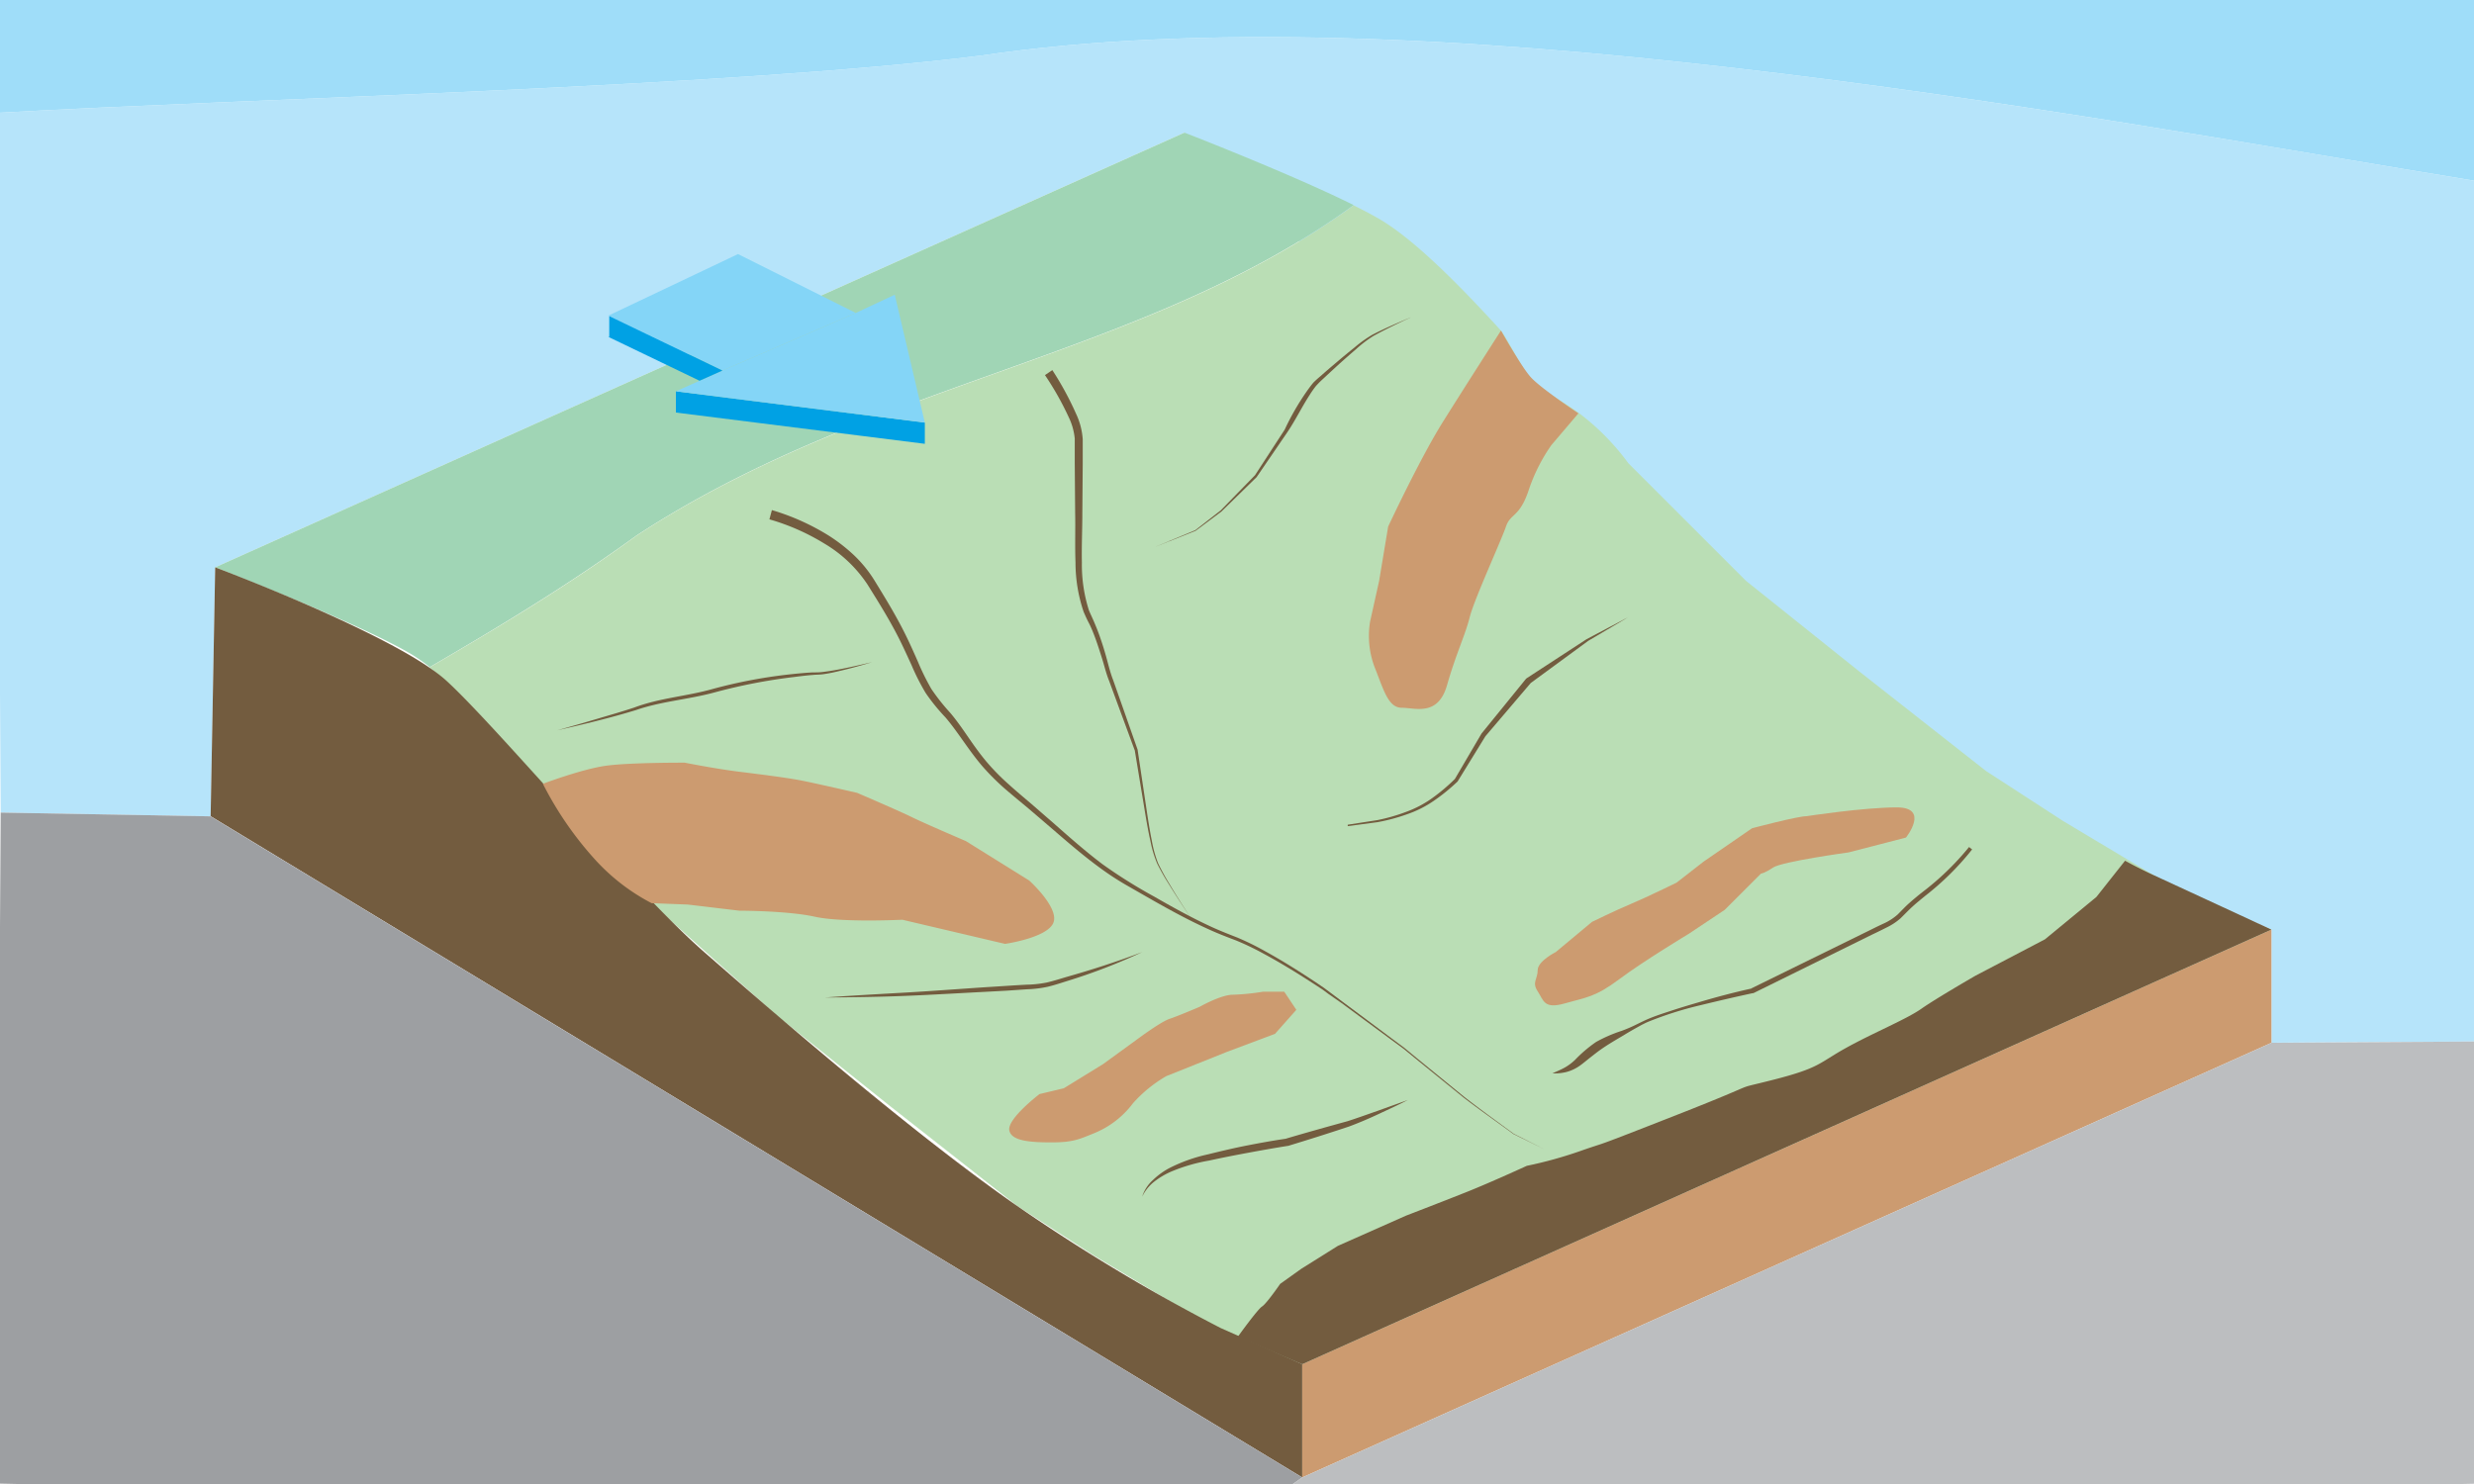 <svg xmlns="http://www.w3.org/2000/svg" viewBox="0 0 500 300"><defs><style>.cls-1{fill:#b6e4fa;}.cls-2{fill:#9fddf9;}.cls-3{fill:#a0d5b5;}.cls-4{fill:#badeb5;}.cls-5{fill:#cc9b70;}.cls-6{fill:#735c3f;}.cls-7{fill:#00a1e4;}.cls-8{fill:#84d5f7;}.cls-9{fill:#9d9fa2;}.cls-10{fill:#bcbec0;}</style></defs><title>Seal_Sealing</title><g id="Layer_2" data-name="Layer 2"><path class="cls-1" d="M198.17,11.25C146.61,17.7,50.88,19.89-.68,22.82L.14,164.27l42.43.76.92-50.34L239.38,26.81,367.52,147.92l91.54,40V210.8l42.67-.26V36.82C415.07,22.55,286.76-1.87,198.17,11.25Z"/><path class="cls-2" d="M501.73,36.82V-1.39L-.68-2.18v25c51.56-2.93,147.29-5.12,198.85-11.57C286.76-1.87,415.07,22.55,501.73,36.82Z"/></g><g id="Layer_1" data-name="Layer 1"><path class="cls-3" d="M273.58,41.46c-12.82-6.37-34.2-14.65-34.2-14.65L43.49,114.69s28.38,11,39.36,17.39a35.09,35.09,0,0,1,4,2.78c14.3-8.32,28-16.6,41.76-26.58C176.17,77.12,231.07,72.39,273.58,41.46Z"/><path class="cls-4" d="M447.17,183.34l-11.9-6.41L417,166,401.4,155.88l-25.63-20.14-22.89-18.31-23.8-23.8a48.23,48.23,0,0,0-10-10.14c-3.61-2.69-6.74-3.84-10.53-8-.63-.7-4.54-7.92-5.19-8.64-7.89-8.66-17.33-18.34-24.63-22.6-1.45-.84-3.21-1.77-5.16-2.74-42.51,30.93-97.41,35.66-145,66.82-13.72,10-27.46,18.26-41.76,26.58,7,5.51,14.75,14.71,21.64,22.37,8.24,9.15,23.21,25.35,23.21,25.35L157,205.31l22.89,18.3,25.63,20.14,15.56,10.07,18.31,11,11.9,6.4,11.9,4.58,195.88-87.87Z"/><polyline class="cls-5" points="459.06 210.8 459.06 187.92 263.18 275.79 263.18 298.68 459.06 210.8"/><path class="cls-6" d="M43.49,114.69s36.61,13.73,46.68,22.88,37.53,42.11,52.18,54.92,42.11,36.62,63.16,51.26a374.26,374.26,0,0,0,41.19,24.72l16.48,7.32v22.88L42.57,165Z"/><polygon class="cls-7" points="186.91 88.12 186.91 89.72 136.6 83.4 136.6 81.9 136.6 79.11 186.91 85.43 186.91 88.12"/><polygon class="cls-8" points="141.38 76.97 146.01 74.91 172.96 63.26 180.83 59.58 186.91 85.43 136.6 79.11 141.38 76.97"/><polygon class="cls-8" points="172.96 63.26 146.01 74.91 123.13 63.9 123.13 63.72 149.16 51.36 172.96 63.26"/><polygon class="cls-7" points="146.01 74.91 141.38 76.97 122.92 68.09 123.13 68.09 123.13 63.9 146.01 74.91"/><polygon class="cls-8" points="123.13 63.72 123.13 63.9 122.92 63.81 123.13 63.72"/><path class="cls-6" d="M156,103.12a46.74,46.74,0,0,1,11.59,5.22,34.53,34.53,0,0,1,5,3.9,25.61,25.61,0,0,1,4.08,5c2.18,3.55,4.37,7.11,6.24,10.88.94,1.88,1.78,3.79,2.62,5.69a47.67,47.67,0,0,0,2.72,5.5,41.81,41.81,0,0,0,3.81,4.81c1.36,1.61,2.56,3.36,3.73,5.06s2.38,3.39,3.7,4.94a44.72,44.72,0,0,0,4.32,4.39c1.53,1.39,3.11,2.71,4.7,4.06l4.71,4.1c3.12,2.75,6.23,5.49,9.55,8a102,102,0,0,0,10.51,6.59c3.6,2.07,7.23,4.09,11,5.85,1.87.89,3.78,1.64,5.73,2.4a54.34,54.34,0,0,1,5.63,2.76c3.65,2,7.17,4.24,10.64,6.55l1.29.88,1.25.93,2.5,1.87,5,3.73,5,3.74,2.5,1.86,2.42,2,9.66,7.89c3.28,2.56,6.66,5,10,7.46h0l6.09,3.08-6.12-3h0c-3.35-2.46-6.76-4.84-10.06-7.37L286.09,214,283.65,212l-2.51-1.84-5-3.69-5-3.69L268.58,201l-1.26-.93-1.29-.85c-3.48-2.27-7-4.46-10.66-6.43a53.88,53.88,0,0,0-5.58-2.68c-1.93-.73-3.9-1.49-5.79-2.37-3.8-1.73-7.46-3.73-11.08-5.78l-5.41-3.1a57.91,57.91,0,0,1-5.25-3.45c-3.38-2.47-6.54-5.21-9.68-7.92l-4.73-4.05c-1.59-1.33-3.21-2.65-4.77-4a49.51,49.51,0,0,1-4.47-4.46c-1.38-1.6-2.61-3.31-3.81-5s-2.38-3.38-3.71-4.94a39.9,39.9,0,0,1-4-4.93,45.27,45.27,0,0,1-2.86-5.64c-.87-1.89-1.72-3.78-2.65-5.61-1.86-3.66-4.06-7.18-6.26-10.7a26.83,26.83,0,0,0-8.69-8.26,44.73,44.73,0,0,0-11.13-4.91Z"/><path class="cls-5" d="M109.72,158.45s7.93-3,12.81-3.66,15.87-.61,15.87-.61,6.1,1.22,11,1.83,9.76,1.22,12.82,1.83,11,2.44,11,2.44,8.54,3.66,11,4.88,11,4.88,11,4.88L208,178s6.11,5.49,4.89,8.54-9.77,4.27-9.77,4.27l-20.75-4.88s-12.2.61-17.69-.61-15.26-1.22-15.26-1.22L139,182.86l-7.31-.28a40.94,40.94,0,0,1-11.46-8.85A69.75,69.75,0,0,1,109.72,158.45Z"/><path class="cls-5" d="M365.09,165c-1.83,0-11,2.44-11,2.44l-9.76,6.72-5.49,4.27s-6.11,3-9.16,4.27-7.93,3.66-7.93,3.66l-7.32,6.1s-3.66,1.83-3.66,3.66-1.22,2.44,0,4.28,1.22,3.66,5.49,2.44,6.1-1.22,11-4.89,14-9.15,14-9.15l7.32-4.88,7.32-7.32s.61,0,2.44-1.22,15.26-3.06,15.26-3.06l11.6-3s4.88-6.1-1.84-6.1S365.09,165,365.09,165Z"/><path class="cls-5" d="M215,220l7.93-4.88,6.71-4.88s4.89-3.66,6.72-4.27,6.1-2.44,6.1-2.44,4.27-2.44,6.71-2.44a47.1,47.1,0,0,0,6.1-.61h4.28l2.44,3.66L257.68,209l-9.76,3.66-12.2,4.88A27.52,27.52,0,0,0,229,223a18.56,18.56,0,0,1-7.93,6.11c-3,1.22-4.27,1.83-8.54,1.83s-8.15-.26-8.55-2.44c-.42-2.35,6.11-7.33,6.11-7.33Z"/><path class="cls-6" d="M212.68,74.82a63.37,63.37,0,0,1,4.82,8.88,14.26,14.26,0,0,1,1.32,5.11l0,5-.08,10c0,3.33-.16,6.65-.09,9.94a30.3,30.3,0,0,0,1.42,9.62c.29.71.67,1.48,1,2.25s.65,1.55.94,2.33c.58,1.57,1.09,3.17,1.54,4.78s.81,3.2,1.42,4.75l1.65,4.69,3.3,9.4h0v.05l1.38,9.22c.47,3.07.88,6.15,1.5,9.19a23.39,23.39,0,0,0,1.24,4.46,45.83,45.83,0,0,0,2.22,4.07c1.59,2.67,3.26,5.29,5,7.89-1.75-2.57-3.46-5.17-5.09-7.81a45,45,0,0,1-2.3-4.06A23.08,23.08,0,0,1,232.5,170c-.68-3-1.13-6.12-1.65-9.18l-1.52-9.2v.06l-3.45-9.35-1.72-4.68c-.63-1.54-1-3.2-1.5-4.76s-1-3.15-1.6-4.68c-.3-.77-.61-1.53-1-2.27s-.71-1.45-1.06-2.27a31.14,31.14,0,0,1-1.64-10c-.13-3.35,0-6.67-.07-10l-.08-10,0-5A12.74,12.74,0,0,0,216,84.36a60.29,60.29,0,0,0-4.81-8.53Z"/><path class="cls-5" d="M303.35,66.83s-7.22,11.24-11.8,18.56-11,21.06-11,21.06l-1.83,11-1.83,8.24a17.87,17.87,0,0,0,.91,9.15c1.83,4.58,2.75,8.24,5.49,8.24s7.33,1.83,9.16-4.57,3.66-10.07,4.58-13.73,6.4-15.57,7.32-18.31,2.74-1.83,4.58-7.32A35.38,35.38,0,0,1,313.52,90L319,83.56s-7.5-5-9.56-7.23C307.59,74.35,303.35,66.83,303.35,66.83Z"/><path class="cls-6" d="M429.48,174l-5.8,7.33-10.39,8.56-14,7.33s-7.95,4.58-11,6.72-9.77,4.88-15.27,7.94-5.19,4-14.66,6.41-.61-.31-19.24,7-13.44,5.2-19.55,7.33a84.23,84.23,0,0,1-11,3.06s-7.33,3.36-11.91,5.19-12.52,4.89-12.52,4.89l-13.75,6.1L263,256.49l-4.27,3.05s-2.75,4-3.67,4.58-4.89,6.11-4.89,6.11l13,5.56,195.88-87.87s-20.76-9.61-23.79-11S429.48,174,429.48,174Z"/><path class="cls-6" d="M329.08,124.76l-8.11,4.8h0l-11.67,8.56.13-.12h0l-9.27,10.89.05-.06-5.59,9.09h0a.18.18,0,0,1-.05.07,38.49,38.49,0,0,1-4.77,3.88,22,22,0,0,1-5.5,2.76,37.42,37.42,0,0,1-5.92,1.58l-6,.8,0-.29,6-.93a37,37,0,0,0,5.81-1.67,21.86,21.86,0,0,0,5.3-2.8,37.9,37.9,0,0,0,4.59-3.89l-.06.07,5.4-9.21,0,0h0l9-11.08h0l0,0,.11-.09,12.13-7.91h0Z"/><path class="cls-6" d="M166.76,201.65c5.43-.39,10.87-.69,16.3-1s10.85-.73,16.27-1.09c2.71-.16,5.42-.36,8.14-.5a23.54,23.54,0,0,0,4-.42c1.29-.29,2.59-.7,3.89-1.09,5.23-1.48,10.4-3.15,15.49-5.08v0a117.18,117.18,0,0,1-15.24,5.87c-1.3.41-2.59.84-3.95,1.16a23.38,23.38,0,0,1-4.12.49l-4.06.28-4.09.22c-5.44.28-10.88.61-16.31.83S172.2,201.61,166.76,201.65Z"/><path class="cls-6" d="M112.6,147.64c2.62-.73,5.23-1.47,7.84-2.25s5.21-1.51,7.78-2.37c5.15-1.94,10.69-2.27,15.86-3.75a101.17,101.17,0,0,1,16.07-3c1.36-.14,2.71-.27,4.08-.34.7,0,1.37,0,2-.08s1.34-.18,2-.29c2.68-.45,5.32-1.08,8-1.7q-3.9,1.2-7.89,2.09c-.67.14-1.34.26-2,.35s-1.38.08-2,.14c-1.34.1-2.69.27-4,.44a111.65,111.65,0,0,0-15.94,3.1c-5.3,1.44-10.76,1.79-15.88,3.57C123.19,145.18,117.9,146.43,112.6,147.64Z"/><path class="cls-6" d="M285.45,64c-2.67,1.25-5.35,2.51-7.92,3.94a23.93,23.93,0,0,0-3.48,2.66q-1.68,1.44-3.33,2.92c-1.09,1-2.18,2-3.25,3a20.07,20.07,0,0,0-1.53,1.53,19.21,19.21,0,0,0-1.24,1.77c-1.6,2.45-2.88,5.12-4.53,7.56l0,0-6.21,9.08h0l0,0-7.1,6.94h0l-5.24,3.91h0l-8.27,3.29,8.22-3.42h0l5.14-4v0l6.93-7.11,0,0,6-9.22v0a51,51,0,0,1,4.44-7.71c.43-.61.87-1.22,1.37-1.81A21.63,21.63,0,0,1,266.93,76c1.11-1,2.23-1.94,3.36-2.9s2.27-1.9,3.42-2.82a25.45,25.45,0,0,1,3.63-2.6C280,66.3,282.72,65.18,285.45,64Z"/><path class="cls-6" d="M230.83,241.92a7.65,7.65,0,0,1,2.21-3.4,14.72,14.72,0,0,1,3.34-2.41,32.4,32.4,0,0,1,7.71-2.74c2.63-.65,5.26-1.28,7.92-1.8s5.31-1,8-1.39l-.1,0c4.12-1.22,8.27-2.38,12.42-3.52,2-.64,4.06-1.39,6.1-2.1l6.1-2.19c-1.93,1-3.89,1.89-5.85,2.81s-3.94,1.77-6,2.54c-4.1,1.37-8.22,2.67-12.36,3.93l-.08,0h0c-2.64.42-5.29.89-7.93,1.38s-5.28,1-7.9,1.58a35.07,35.07,0,0,0-7.65,2.21,15.56,15.56,0,0,0-3.41,2A8.58,8.58,0,0,0,230.83,241.92Z"/><path class="cls-6" d="M398.57,171.72a56,56,0,0,1-9.54,9.43c-.85.7-1.71,1.39-2.52,2.13s-1.54,1.51-2.37,2.33a12.38,12.38,0,0,1-2.88,1.9c-1,.51-2,1-3,1.47l-23.89,11.79-.12,0c-3.59.77-7.18,1.61-10.75,2.48A71.79,71.79,0,0,0,333,206.6c-.41.18-.81.39-1.22.59l-1.21.67c-.81.46-1.61.92-2.4,1.41-1.6.95-3.19,1.87-4.61,2.87-.72.5-1.4,1.05-2.11,1.6s-1.4,1.16-2.2,1.72a8.38,8.38,0,0,1-2.67,1.25,9.39,9.39,0,0,1-2.83.27c.86-.38,1.71-.73,2.48-1.16a10.52,10.52,0,0,0,2.08-1.55,27.29,27.29,0,0,1,4.26-3.63,28.92,28.92,0,0,1,5.18-2.25c.86-.32,1.71-.67,2.54-1.07s1.65-.82,2.5-1.2c1.71-.75,3.47-1.3,5.23-1.88s3.52-1.1,5.29-1.62c3.54-1.05,7.11-2,10.71-2.79l-.11,0,23.93-11.75c1-.5,2-1,3-1.45a11.21,11.21,0,0,0,2.67-1.75c.75-.74,1.54-1.6,2.38-2.34s1.7-1.46,2.58-2.15a55.58,55.58,0,0,0,9.48-9.16Z"/><polygon class="cls-9" points="42.57 165.03 263.18 298.68 253.73 305.32 -0.68 299.91 0.14 164.27 42.57 165.03"/><polygon class="cls-10" points="501.73 210.54 459.06 210.8 263.18 298.68 253.73 305.32 501.73 299.91 501.73 210.54"/></g></svg>